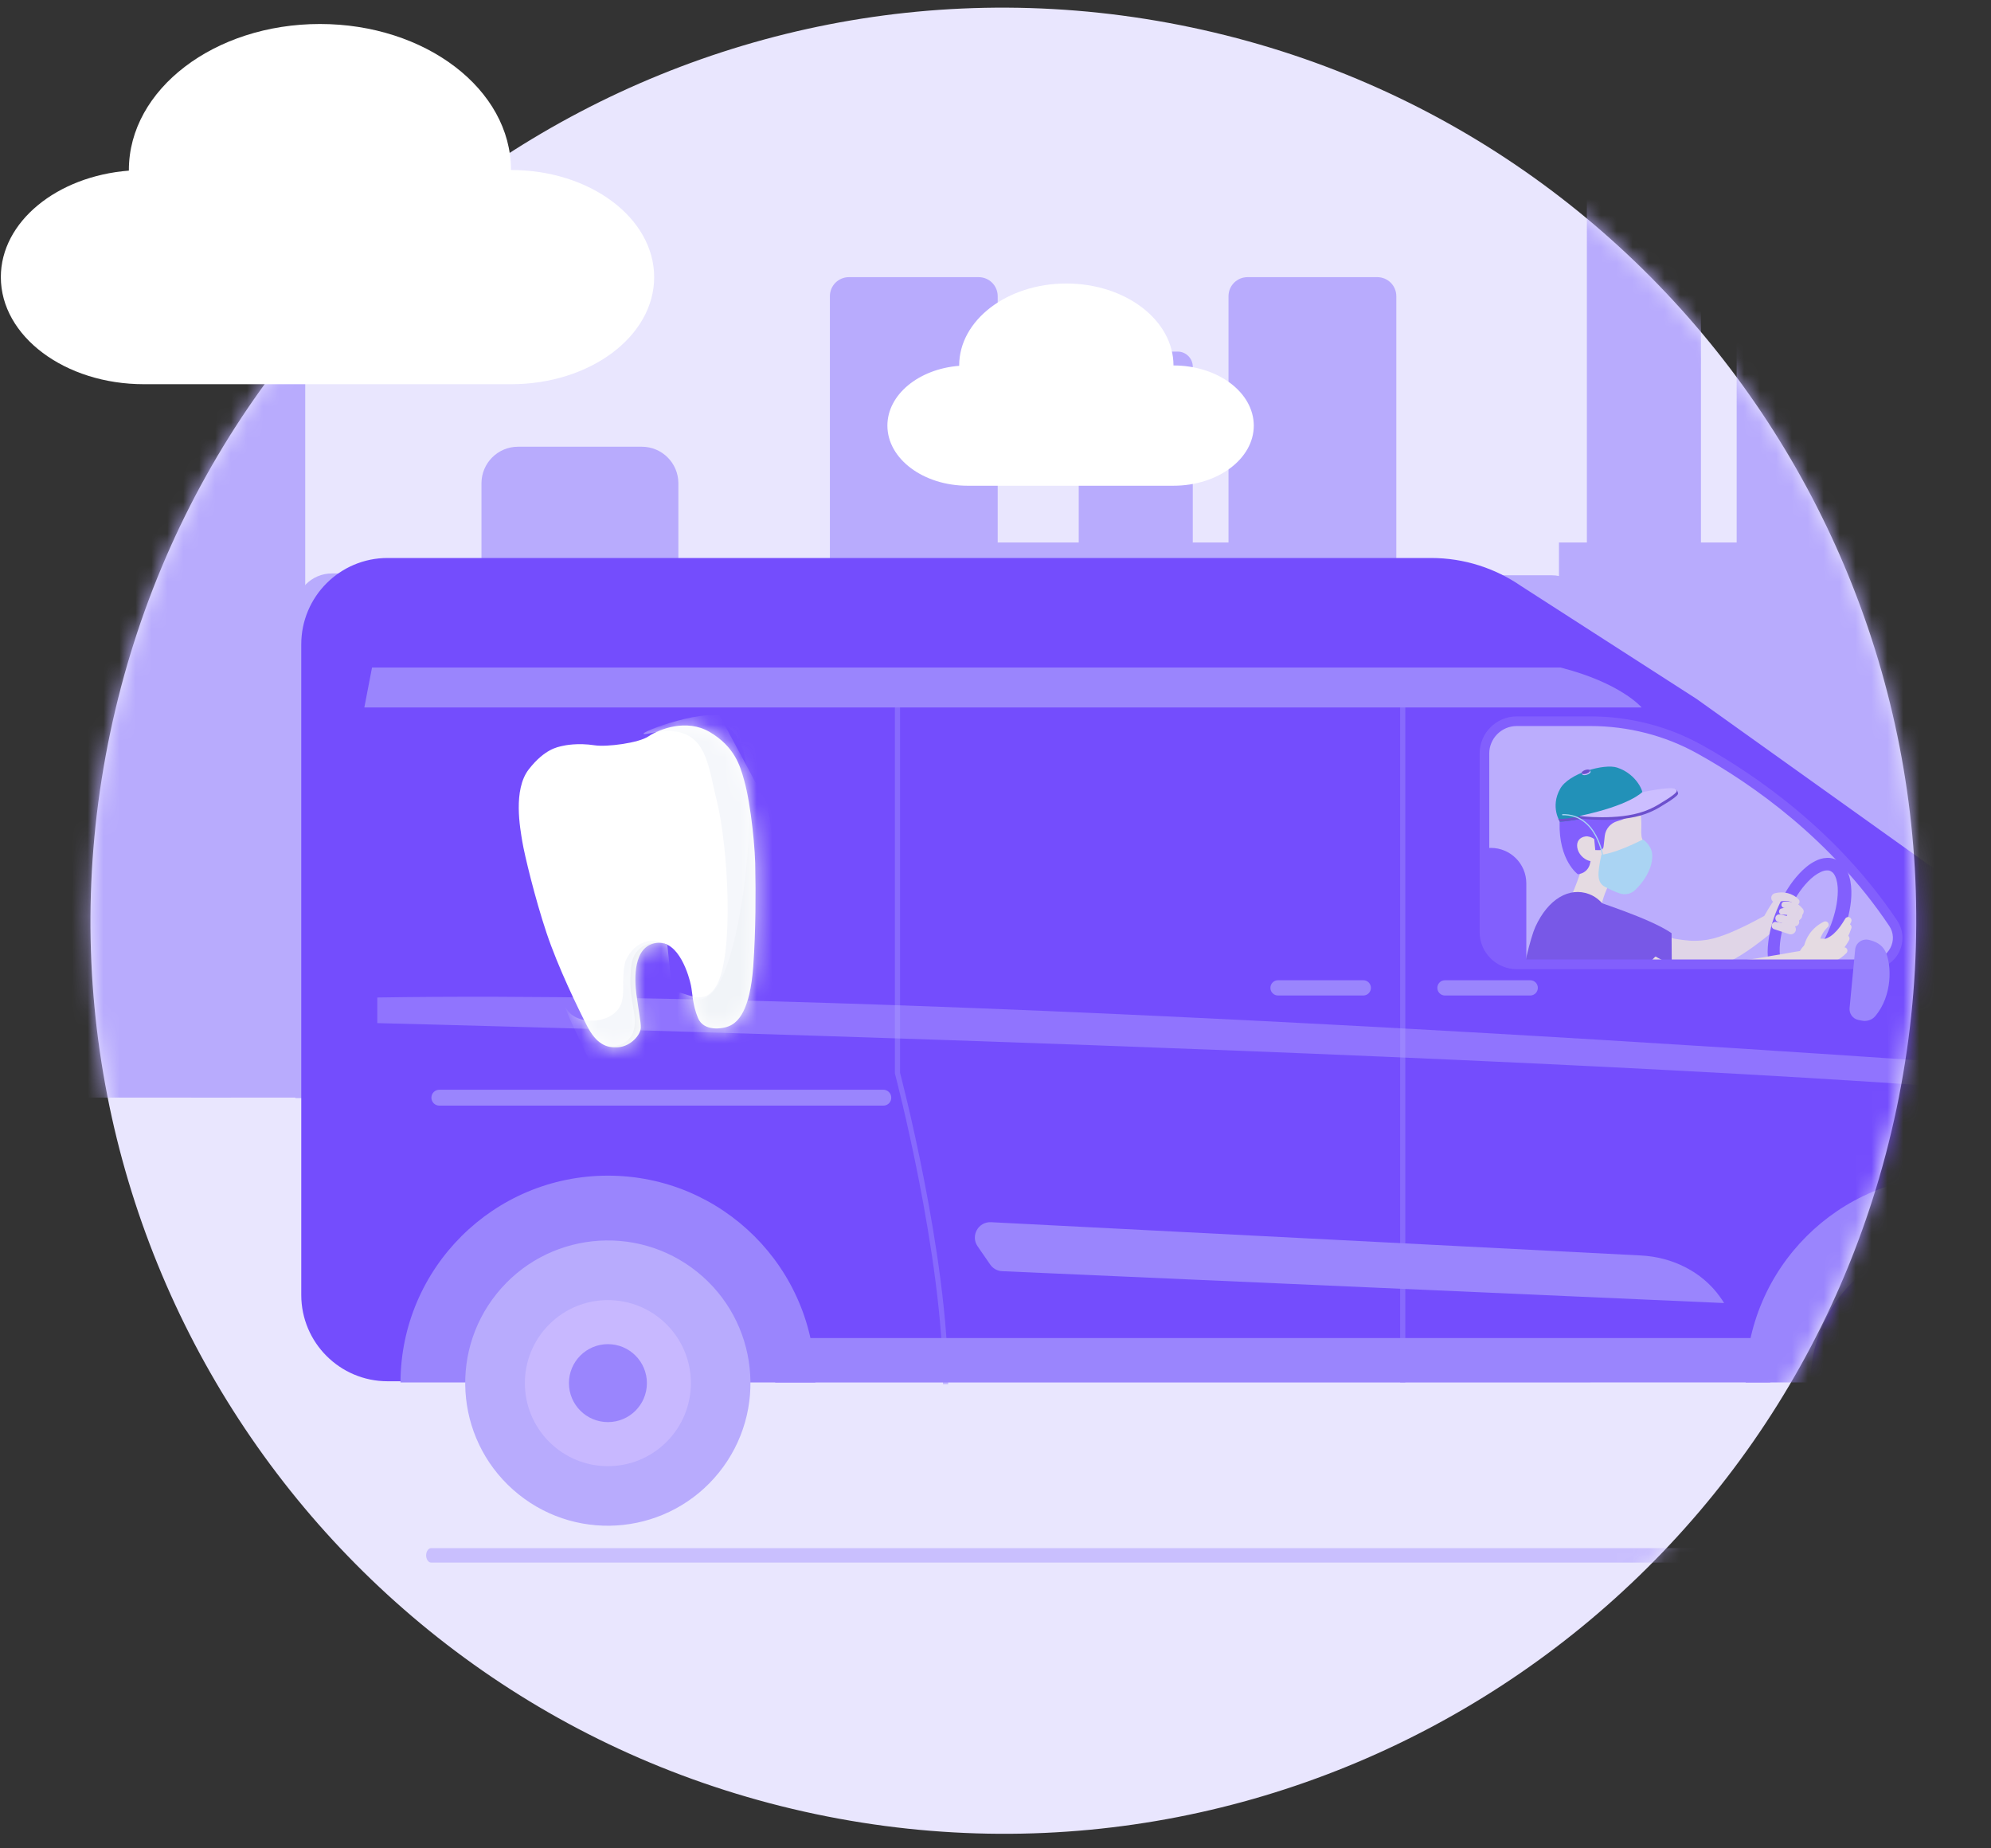 <svg width="125" height="116" viewBox="0 0 125 116" fill="none" xmlns="http://www.w3.org/2000/svg">
<rect x="0" y="0" width="125" height="116" fill="#333333" stroke="none"/>
<g clip-path="url(#clip0_12_8972)">
<path d="M119.069 69.593C112.553 100.562 82.165 120.386 51.196 113.87C20.226 107.355 0.402 76.966 6.918 45.997C13.434 15.027 43.822 -4.796 74.792 1.719C105.761 8.235 125.585 38.623 119.069 69.593Z" fill="#E9E6FE"/>
<mask id="mask0_12_8972" style="mask-type:alpha" maskUnits="userSpaceOnUse" x="5" y="0" width="116" height="116">
<path d="M119.069 69.593C112.553 100.562 82.165 120.386 51.196 113.87C20.226 107.355 0.402 76.966 6.918 45.997C13.434 15.027 43.822 -4.796 74.792 1.719C105.761 8.235 125.585 38.623 119.069 69.593Z" fill="#C8B8FF"/>
</mask>
<g mask="url(#mask0_12_8972)">
<g style="mix-blend-mode:multiply" opacity="0.65">
<path d="M109.037 98.085H27.073C26.898 98.085 26.754 97.881 26.754 97.631C26.754 97.381 26.898 97.176 27.073 97.176H109.04C109.215 97.176 109.358 97.381 109.358 97.631C109.358 97.881 109.215 98.085 109.037 98.085Z" fill="#B8ABFD"/>
</g>
<path d="M131.629 69.042H119.262V38.408C119.262 37.139 120.289 36.111 121.559 36.111H129.327C130.596 36.111 131.624 37.139 131.624 38.408V69.042H131.629Z" fill="#B8ABFD"/>
<path d="M14.505 68.896H2.138V23.845C2.138 22.576 3.166 21.548 4.435 21.548H12.203C13.473 21.548 14.5 22.576 14.5 23.845V68.896H14.505Z" fill="#B8ABFD"/>
<path d="M30.909 68.925H18.542V38.292C18.542 37.022 19.569 35.995 20.839 35.995H28.607C29.876 35.995 30.904 37.022 30.904 38.292V68.925H30.909Z" fill="#B8ABFD"/>
<path d="M53.957 69.042H41.59V38.408C41.59 37.139 42.618 36.111 43.887 36.111H51.655C52.925 36.111 53.952 37.139 53.952 38.408V69.042H53.957Z" fill="#B8ABFD"/>
<path d="M110.242 34.052H97.875V69.645H110.242V34.052Z" fill="#B8ABFD"/>
<path d="M119.563 69.042H109.032V18.593C109.032 17.931 109.566 17.397 110.229 17.397H118.371C119.033 17.397 119.568 17.931 119.568 18.593V69.042H119.563Z" fill="#B8ABFD"/>
<path d="M62.634 69.042H52.103V18.593C52.103 17.931 52.637 17.397 53.299 17.397H61.442C62.104 17.397 62.638 17.931 62.638 18.593V69.042H62.634Z" fill="#B8ABFD"/>
<path d="M106.794 52.26H99.629V4.71C99.629 4.181 100.058 3.756 100.584 3.756H105.835C106.365 3.756 106.79 4.185 106.79 4.71V52.26H106.794Z" fill="#B8ABFD"/>
<path d="M99.725 69.042H87.358V38.408C87.358 37.139 88.386 36.111 89.655 36.111H97.423C98.693 36.111 99.72 37.139 99.72 38.408V69.042H99.725Z" fill="#B8ABFD"/>
<path d="M42.595 69.023H30.228V30.338C30.228 29.069 31.256 28.041 32.525 28.041H40.293C41.563 28.041 42.59 29.069 42.59 30.338V69.023H42.595Z" fill="#B8ABFD"/>
<path d="M78.339 34.052H60.958V69.645H78.339V34.052Z" fill="#B8ABFD"/>
<path d="M87.66 69.042H77.129V18.593C77.129 17.931 77.663 17.397 78.325 17.397H86.468C87.13 17.397 87.664 17.931 87.664 18.593V69.042H87.66Z" fill="#B8ABFD"/>
<path d="M74.891 70.572H67.726V23.023C67.726 22.493 68.155 22.069 68.68 22.069H73.932C74.462 22.069 74.886 22.498 74.886 23.023V70.572H74.891Z" fill="#B8ABFD"/>
<path d="M19.167 68.896H12.002V7.871C12.002 7.341 12.431 6.916 12.957 6.916H18.208C18.738 6.916 19.163 7.345 19.163 7.871V68.896H19.167Z" fill="#B8ABFD"/>
<path d="M98.962 59.607C99.159 59.631 99.372 59.619 99.565 59.562C99.875 59.735 101.066 58.391 100.716 57.792C100.684 57.598 100.628 57.441 100.539 57.276C100.483 57.148 100.261 56.906 100.29 56.938L100.237 56.886C100.201 56.854 100.165 56.822 100.129 56.794C100.08 56.757 100.028 56.721 100.024 56.717L99.968 56.685C99.951 56.677 99.956 56.681 99.956 56.681L99.996 56.705L100.121 56.769L100.414 56.914L101.05 57.208C101.481 57.409 101.932 57.594 102.378 57.788C102.825 57.981 103.28 58.174 103.735 58.359L105.107 58.926L104.906 58.886C105.465 58.979 105.972 59.063 106.439 59.055C106.906 59.051 107.385 58.979 107.88 58.818C108.379 58.665 108.882 58.44 109.389 58.202C109.896 57.965 110.395 57.691 110.902 57.421L111.51 58.307C111.055 58.685 110.596 59.055 110.105 59.409C109.618 59.764 109.103 60.098 108.532 60.387C107.964 60.677 107.312 60.915 106.628 61.023C105.94 61.136 105.284 61.112 104.692 61.1L104.491 61.059C103.992 60.967 103.493 60.878 102.998 60.77C102.503 60.661 102.004 60.548 101.505 60.432C101.006 60.311 100.511 60.17 100.008 60.021C99.754 59.949 99.505 59.864 99.251 59.772L98.857 59.627L98.644 59.538L98.515 59.478L98.418 59.43L98.322 59.373C98.31 59.365 98.249 59.329 98.197 59.285C98.157 59.252 98.12 59.22 98.084 59.188L98.032 59.136C98.06 59.172 97.839 58.926 97.782 58.798C97.694 58.633 97.638 58.472 97.605 58.279C97.255 57.679 98.446 56.331 98.756 56.504C98.949 56.452 99.167 56.435 99.364 56.459L98.962 59.607Z" fill="#E5DBE2"/>
<path d="M99.508 56.323C100.064 56.544 103.581 57.627 104.945 58.576L104.965 61.494C102.12 61.442 98.796 59.864 98.228 59.558L99.508 56.323Z" fill="#6744E2"/>
<path d="M110.849 57.349C110.849 57.349 111.384 56.387 111.617 56.274C111.851 56.161 112.937 56.612 113.155 57.067C113.368 57.517 112.619 58.483 111.476 58.274C110.333 58.065 110.849 57.349 110.849 57.349Z" fill="#E5DBE2"/>
<path d="M115.569 58.882C115.231 59.611 114.813 60.303 114.237 60.903C113.947 61.2 113.617 61.474 113.199 61.671C112.99 61.768 112.756 61.844 112.487 61.848C112.225 61.864 111.927 61.78 111.706 61.615C111.476 61.458 111.323 61.236 111.223 61.023C111.114 60.806 111.066 60.589 111.026 60.375C110.953 59.949 110.969 59.534 111.018 59.132C111.11 58.327 111.352 57.558 111.678 56.838C112.004 56.113 112.414 55.421 112.978 54.822C113.259 54.524 113.577 54.242 113.984 54.041C114.185 53.94 114.418 53.86 114.68 53.852C114.937 53.832 115.235 53.908 115.457 54.065C115.69 54.218 115.851 54.435 115.956 54.648C116.068 54.866 116.125 55.083 116.169 55.296C116.249 55.727 116.249 56.146 116.209 56.556C116.125 57.373 115.891 58.146 115.569 58.882ZM114.756 58.516C115.05 57.86 115.267 57.164 115.348 56.464C115.388 56.117 115.4 55.767 115.348 55.445C115.296 55.136 115.179 54.834 115.002 54.725C114.917 54.661 114.825 54.628 114.704 54.636C114.587 54.632 114.446 54.673 114.31 54.737C114.028 54.866 113.754 55.083 113.513 55.333C113.022 55.84 112.635 56.468 112.33 57.128C112.04 57.796 111.827 58.5 111.754 59.208C111.718 59.562 111.722 59.916 111.786 60.239C111.851 60.552 111.979 60.854 112.165 60.955C112.253 61.015 112.342 61.039 112.462 61.027C112.575 61.023 112.712 60.983 112.845 60.915C113.114 60.778 113.376 60.556 113.613 60.303C114.084 59.8 114.463 59.172 114.756 58.516Z" fill="#744DFD"/>
<path d="M112.651 56.729C112.595 56.689 112.502 56.636 112.418 56.608C112.333 56.576 112.245 56.556 112.152 56.552C111.975 56.54 111.794 56.572 111.625 56.644C111.468 56.709 111.291 56.636 111.227 56.479C111.162 56.322 111.235 56.145 111.392 56.081C111.408 56.073 111.424 56.069 111.436 56.065H111.444C111.701 56.005 111.979 55.996 112.241 56.065C112.37 56.097 112.494 56.149 112.611 56.214C112.728 56.282 112.824 56.351 112.929 56.467C113.001 56.548 112.997 56.669 112.921 56.741C112.852 56.805 112.748 56.809 112.675 56.757L112.651 56.729Z" fill="#E5DBE2"/>
<path d="M112.732 57.353C112.712 57.321 112.656 57.26 112.607 57.22C112.555 57.176 112.499 57.135 112.438 57.103C112.318 57.039 112.181 57.003 112.04 56.995H112.032C111.919 56.986 111.835 56.894 111.843 56.781C111.847 56.681 111.927 56.6 112.028 56.592C112.225 56.576 112.434 56.6 112.628 56.673C112.724 56.709 112.817 56.753 112.905 56.809C112.994 56.87 113.07 56.922 113.159 57.019L113.167 57.027C113.271 57.135 113.263 57.309 113.155 57.413C113.046 57.518 112.873 57.51 112.768 57.401C112.752 57.381 112.74 57.365 112.732 57.353Z" fill="#E5DBE2"/>
<path d="M112.664 57.658C112.639 57.63 112.575 57.578 112.519 57.55C112.462 57.514 112.398 57.486 112.334 57.465C112.205 57.421 112.064 57.409 111.923 57.421H111.915C111.802 57.433 111.706 57.353 111.694 57.24C111.682 57.139 111.75 57.047 111.847 57.023C112.04 56.974 112.249 56.962 112.45 57.003C112.551 57.023 112.651 57.051 112.744 57.091C112.841 57.135 112.921 57.176 113.03 57.26L113.038 57.268C113.155 57.361 113.179 57.534 113.082 57.651C112.99 57.767 112.816 57.791 112.7 57.695C112.688 57.683 112.676 57.671 112.664 57.658Z" fill="#E5DBE2"/>
<path d="M112.6 58.13L111.662 57.884L111.646 57.88C111.513 57.844 111.436 57.711 111.469 57.578C111.501 57.45 111.63 57.373 111.758 57.401L112.744 57.611C112.889 57.643 112.986 57.788 112.954 57.932C112.921 58.077 112.777 58.174 112.632 58.142C112.628 58.142 112.624 58.142 112.62 58.138L112.6 58.13Z" fill="#E5DBE2"/>
<path d="M112.338 58.637L111.388 58.327C111.263 58.286 111.199 58.154 111.239 58.033C111.275 57.924 111.384 57.856 111.497 57.872H111.501L112.475 58.021H112.483C112.656 58.049 112.772 58.21 112.748 58.379C112.72 58.552 112.559 58.669 112.39 58.645C112.37 58.645 112.354 58.641 112.338 58.637Z" fill="#E5DBE2"/>
<path d="M101.073 55.441C101.073 55.441 100.699 55.976 100.469 57.135C100.417 57.405 100.18 57.602 99.906 57.594C99.568 57.586 99.113 57.53 98.731 57.328C98.461 57.188 98.357 56.854 98.493 56.584C98.968 55.646 99.487 53.972 99.487 53.972L101.073 55.441Z" fill="#EBE2DC"/>
<path d="M99.694 53.976L100.019 55.071C100.019 55.071 101.826 56.085 102.197 55.992C102.523 55.912 102.865 54.834 103.122 54.318C103.36 53.843 103.823 53.767 103.67 53.505C103.517 53.244 103.275 53.075 103.102 52.656C102.925 52.238 103.243 51.268 102.784 50.572C102.164 49.634 100.8 48.865 98.8 50.354C97.432 51.377 97.798 54.202 99.694 53.976Z" fill="#EBE2DC"/>
<path d="M100.752 52.467L100.675 53.147C100.659 53.272 100.555 53.368 100.426 53.364L100.152 53.36C100.152 53.36 99.927 53.634 99.83 54.181C99.77 54.515 99.52 54.781 99.19 54.853L99.066 54.881C99.066 54.881 97.854 54.032 97.915 51.618C97.975 49.203 101.541 48.483 102.945 50.273C102.945 50.273 103.207 51.078 101.549 51.541C101.122 51.662 100.804 52.024 100.752 52.467Z" fill="#744DFD"/>
<path d="M97.938 51.582C97.938 51.582 97.315 50.652 97.95 49.513C98.494 48.535 100.727 47.915 101.528 48.181C102.8 48.599 103.247 49.811 103.106 49.932C102.727 50.245 100.208 51.441 97.938 51.582Z" fill="#0089AA"/>
<path d="M99.23 51.211C99.295 51.264 99.363 51.312 99.432 51.356C98.941 51.465 98.433 51.549 97.939 51.578C97.939 51.578 97.89 51.513 97.83 51.4C98.18 51.429 98.679 51.348 99.23 51.211Z" fill="#593BC3"/>
<path d="M99.247 51.385C99.247 51.385 101.625 51.698 103.319 51.087C103.601 50.982 103.891 50.853 104.169 50.688C105.062 50.161 105.324 49.932 105.348 49.835C105.368 49.759 105.295 49.614 105.251 49.569C105.09 49.421 104.587 49.586 103.509 50.197C102.112 50.99 99.166 51.219 99.166 51.219L99.247 51.385Z" fill="#593BC3"/>
<path d="M99.166 51.219C99.166 51.219 101.545 51.533 103.239 50.922C103.521 50.817 103.81 50.688 104.088 50.523C104.981 49.996 105.243 49.767 105.267 49.67C105.352 49.332 104.329 49.489 103.102 49.722C103.102 49.722 102.345 50.551 99.166 51.219Z" fill="#CDBFFF"/>
<path d="M99.302 48.543L99.355 48.523C99.387 48.479 99.451 48.434 99.54 48.402C99.628 48.37 99.709 48.362 99.769 48.374L99.821 48.354L99.853 48.414C99.853 48.414 99.857 48.414 99.857 48.418C99.889 48.479 99.797 48.571 99.652 48.623C99.507 48.676 99.367 48.668 99.339 48.607V48.603L99.302 48.543Z" fill="#CDBFFF"/>
<path d="M99.303 48.543C99.335 48.603 99.475 48.611 99.616 48.559C99.761 48.507 99.853 48.414 99.821 48.354C99.789 48.294 99.648 48.286 99.508 48.338C99.363 48.39 99.27 48.483 99.303 48.543Z" fill="#593BC3"/>
<path d="M100.088 52.664C99.951 52.563 99.714 52.475 99.541 52.503C99.178 52.559 98.965 52.805 99.025 53.199C99.086 53.594 99.412 53.924 99.762 54.032C99.939 54.085 100.116 54.081 100.193 53.96C100.209 53.867 100.156 53.364 100.088 52.664Z" fill="#EBE2DC"/>
<path d="M100.644 53.831C100.644 53.831 100.294 51.083 98.08 51.139" stroke="#A3DAF0" stroke-width="0.073" stroke-miterlimit="10"/>
<path d="M100.543 53.65C100.543 53.65 101.332 53.614 103.151 52.693C103.151 52.693 103.658 53.027 103.723 53.578C103.795 54.198 103.473 55.071 102.668 55.86C102.403 56.117 102.016 56.198 101.67 56.073C101.405 55.977 101.071 55.836 100.749 55.659C100.254 55.385 100.282 54.83 100.543 53.65Z" fill="#A3DAF0"/>
<path d="M101.794 62.846C102.056 61.977 102.221 61.079 102.213 60.17C102.116 59.566 101.593 58.564 100.957 57.252C100.712 56.745 100.293 56.318 99.762 56.121C98.546 55.67 97.206 56.395 96.389 58.19C95.83 59.413 94.325 66.388 94.53 71.052C94.558 71.712 94.936 72.291 95.593 72.283C96.876 72.271 99.046 72.086 101.573 71.205C102.249 70.967 102.607 70.231 102.378 69.555C101.931 68.251 101.066 65.249 101.794 62.846Z" fill="#6744E2"/>
<path d="M113.542 60.721C112.954 61.011 112.354 61.265 111.747 61.518C111.135 61.752 110.511 61.973 109.875 62.178C109.24 62.375 108.575 62.524 107.911 62.653C107.581 62.717 107.247 62.774 106.921 62.822L106.43 62.895L105.887 62.947C105.159 62.999 104.318 62.951 103.521 62.677C102.724 62.416 102.064 62.001 101.517 61.611L98.446 59.377C97.862 58.955 97.734 58.138 98.156 57.554C98.555 57.007 99.307 56.862 99.879 57.2C100.45 57.538 101.001 57.92 101.541 58.299C102.072 58.681 102.583 59.091 103.066 59.45C103.557 59.804 103.984 60.097 104.394 60.279C104.801 60.464 105.263 60.54 105.811 60.548L106.229 60.544L106.696 60.532C107.006 60.52 107.312 60.508 107.618 60.484C108.225 60.444 108.829 60.359 109.445 60.279C110.061 60.202 110.68 60.097 111.304 59.985C111.932 59.888 112.56 59.759 113.196 59.667L113.212 59.663C113.522 59.619 113.811 59.832 113.856 60.142C113.888 60.379 113.755 60.613 113.542 60.721Z" fill="#EBE2DC"/>
<path d="M115.228 60.411L115.502 59.872C115.534 59.808 115.522 59.731 115.473 59.679L114.825 58.999C114.757 58.979 114.685 58.963 114.612 58.947C113.839 58.782 113.079 59.268 112.87 60.033C112.729 60.552 112.64 61.108 112.906 61.116C113.381 61.128 114.113 61.16 114.528 60.931C114.777 60.79 115.003 60.621 115.228 60.411Z" fill="#EBE2DC"/>
<path d="M114.721 58.218C114.625 58.314 114.516 58.447 114.44 58.58C114.359 58.712 114.303 58.849 114.266 58.99C114.19 59.268 114.21 59.546 114.287 59.803C114.371 60.105 114.198 60.415 113.9 60.503C113.598 60.588 113.289 60.415 113.2 60.117C113.184 60.057 113.176 59.996 113.18 59.936L113.184 59.9C113.208 59.457 113.341 59.01 113.582 58.656C113.699 58.479 113.84 58.322 113.997 58.189C114.154 58.056 114.311 57.952 114.508 57.855C114.613 57.807 114.741 57.851 114.79 57.956C114.83 58.041 114.81 58.137 114.749 58.197L114.721 58.218Z" fill="#EBE2DC"/>
<path d="M114.318 59.912C114.395 59.928 114.532 59.932 114.64 59.92C114.757 59.908 114.874 59.888 114.99 59.852C115.22 59.783 115.441 59.667 115.638 59.51L115.642 59.506C115.735 59.433 115.868 59.449 115.94 59.542C116.009 59.626 116.001 59.747 115.924 59.824C115.715 60.037 115.461 60.222 115.18 60.351C115.039 60.415 114.89 60.464 114.733 60.5C114.572 60.532 114.435 60.556 114.234 60.548C114.057 60.54 113.92 60.391 113.928 60.214C113.936 60.037 114.085 59.9 114.262 59.908C114.286 59.908 114.302 59.908 114.318 59.912Z" fill="#EBE2DC"/>
<path d="M114.548 59.462C114.572 59.498 114.677 59.57 114.758 59.566C114.85 59.57 114.967 59.538 115.083 59.462C115.321 59.313 115.538 59.055 115.727 58.794L115.731 58.785C115.8 58.689 115.933 58.669 116.029 58.737C116.118 58.802 116.142 58.922 116.09 59.019C115.909 59.329 115.711 59.639 115.393 59.896C115.232 60.021 115.023 60.134 114.77 60.15C114.645 60.158 114.512 60.138 114.391 60.093C114.267 60.041 114.174 59.993 114.053 59.872L114.049 59.868C113.924 59.743 113.928 59.538 114.053 59.413C114.178 59.289 114.383 59.293 114.508 59.417C114.524 59.433 114.536 59.45 114.548 59.462Z" fill="#EBE2DC"/>
<path d="M114.318 58.958C114.314 58.962 114.415 58.974 114.475 58.958C114.548 58.946 114.624 58.926 114.697 58.894C114.846 58.826 114.999 58.729 115.135 58.6C115.272 58.475 115.401 58.331 115.518 58.174C115.634 58.017 115.739 57.848 115.844 57.675L115.848 57.667C115.908 57.566 116.041 57.534 116.142 57.594C116.238 57.651 116.27 57.771 116.222 57.872C116.129 58.065 116.029 58.258 115.916 58.443C115.799 58.628 115.671 58.809 115.514 58.979C115.361 59.148 115.176 59.3 114.958 59.421C114.85 59.482 114.729 59.53 114.596 59.562C114.455 59.59 114.347 59.614 114.137 59.574C113.968 59.526 113.872 59.345 113.92 59.176C113.972 59.003 114.149 58.906 114.318 58.958Z" fill="#EBE2DC"/>
<path d="M114.198 59.091C114.318 59.148 114.516 59.196 114.677 59.188C114.846 59.184 115.007 59.136 115.155 59.043C115.304 58.95 115.433 58.814 115.55 58.661C115.602 58.58 115.654 58.496 115.703 58.407L115.832 58.13L115.84 58.109C115.888 58.005 116.017 57.956 116.121 58.005C116.222 58.053 116.27 58.17 116.23 58.27L116.109 58.596C116.057 58.701 116.009 58.81 115.948 58.914C115.819 59.12 115.667 59.321 115.453 59.478C115.244 59.631 114.982 59.735 114.721 59.767C114.447 59.796 114.206 59.775 113.924 59.667C113.759 59.606 113.674 59.421 113.735 59.256C113.795 59.091 113.98 59.007 114.145 59.067C114.153 59.071 114.165 59.075 114.173 59.079L114.198 59.091Z" fill="#EBE2DC"/>
<path d="M97.488 59.083C97.717 61.192 102.716 62.641 102.716 62.641C103.166 60.468 104.024 59.977 104.024 59.977C102.486 57.884 101.255 57.188 100.478 56.656C99.915 56.27 99.174 56.274 98.619 56.668C98.007 57.103 97.355 57.864 97.488 59.083Z" fill="#6744E2"/>
<path d="M95.826 62.157H91.375V55.449C91.375 54.221 92.373 53.223 93.6 53.223C94.828 53.223 95.826 54.221 95.826 55.449V62.157Z" fill="#744DFD"/>
<path fill-rule="evenodd" clip-rule="evenodd" d="M139.7 64.009C141.917 65.035 143.302 67.019 143.31 69.176L143.366 80.863C143.378 84.083 140.774 86.699 137.555 86.699H99.834V86.703H24.335C21.341 86.703 18.914 84.276 18.914 81.282V40.446C18.914 37.452 21.341 35.025 24.335 35.025H89.837C91.946 35.025 93.898 35.681 95.507 36.791L106.518 43.874L126.154 57.9L139.7 64.009ZM93.499 58.504C93.499 59.458 94.276 60.23 95.226 60.23V60.226H117.489C117.996 60.226 118.439 59.961 118.676 59.514C118.918 59.063 118.894 58.54 118.608 58.117C114.97 52.688 110.048 49.235 106.559 47.296C104.534 46.169 102.212 45.573 99.838 45.573H95.226C94.272 45.573 93.499 46.35 93.499 47.3V58.504Z" fill="#744DFD"/>
<path d="M117.489 60.834H95.226C93.938 60.834 92.896 59.791 92.896 58.503V47.299C92.896 46.012 93.938 44.969 95.226 44.969H99.838C102.293 44.969 104.711 45.577 106.852 46.768C110.281 48.676 115.364 52.193 119.107 57.783C119.976 59.083 119.054 60.834 117.489 60.834Z" fill="#C8B8FF" fill-opacity="0.17"/>
<path opacity="0.51" d="M88.066 86.783V42.116H56.346V67.362C56.346 67.362 59.368 78.799 59.368 86.888" stroke="#9A85FD" stroke-width="0.324" stroke-miterlimit="10"/>
<path d="M111.142 83.99H48.667V86.779H99.854V86.775H111.142V83.99Z" fill="#9A85FD"/>
<path d="M22.874 44.406H103.065C103.065 44.406 101.769 42.868 97.966 41.899H23.357L22.874 44.406Z" fill="#9A85FD"/>
<path d="M108.244 81.793L62.921 79.793C62.619 79.781 62.341 79.628 62.168 79.378L61.376 78.231C60.921 77.571 61.42 76.678 62.221 76.718L103.028 78.807C104.976 78.907 106.84 79.809 107.974 81.39C108.067 81.515 108.156 81.652 108.244 81.793Z" fill="#9A85FD"/>
<path d="M55.46 69.401H27.583C27.305 69.401 27.084 69.176 27.084 68.902C27.084 68.625 27.309 68.403 27.583 68.403H55.456C55.734 68.403 55.955 68.629 55.955 68.902C55.959 69.18 55.734 69.401 55.46 69.401Z" fill="#9A85FD"/>
<path d="M116.471 59.606C116.511 59.184 116.913 58.902 117.328 58.995C117.722 59.083 118.161 59.284 118.37 59.723C118.769 60.544 118.829 62.492 117.73 63.788C117.525 64.029 117.195 64.13 116.885 64.065L116.668 64.021C116.322 63.949 116.088 63.627 116.121 63.277L116.471 59.606Z" fill="#9A85FD"/>
<path opacity="0.41" d="M134.029 69.253L132.822 67.442C132.822 67.442 61.565 62.009 23.687 62.613V64.222C23.691 64.222 106.466 66.235 134.029 69.253Z" fill="#B8ABFD"/>
<path d="M135.643 86.775C135.619 79.603 129.799 73.796 122.62 73.796C115.44 73.796 109.621 79.603 109.597 86.775H135.643Z" fill="#9A85FD"/>
<path d="M51.19 86.775C51.166 79.603 45.347 73.796 38.167 73.796C30.988 73.796 25.168 79.603 25.144 86.775H51.19Z" fill="#9A85FD"/>
<path d="M85.591 62.488H80.239C79.973 62.488 79.76 62.274 79.76 62.009C79.76 61.743 79.973 61.53 80.239 61.53H85.591C85.857 61.53 86.07 61.743 86.07 62.009C86.07 62.27 85.857 62.488 85.591 62.488Z" fill="#9A85FD"/>
<path d="M96.071 62.488H90.719C90.453 62.488 90.24 62.274 90.24 62.009C90.24 61.743 90.453 61.53 90.719 61.53H96.071C96.337 61.53 96.55 61.743 96.55 62.009C96.55 62.27 96.337 62.488 96.071 62.488Z" fill="#9A85FD"/>
<path d="M126.091 95.078C130.65 93.159 132.79 87.909 130.871 83.351C128.953 78.793 123.703 76.653 119.145 78.571C114.586 80.49 112.446 85.74 114.365 90.298C116.283 94.856 121.533 96.996 126.091 95.078Z" fill="#744DFD"/>
<path d="M124.625 91.63C127.281 90.52 128.534 87.467 127.423 84.811C126.313 82.156 123.261 80.903 120.605 82.013C117.949 83.124 116.697 86.176 117.807 88.832C118.917 91.487 121.97 92.74 124.625 91.63Z" fill="#CACFD7"/>
<path d="M125.067 86.82C125.067 88.172 123.972 89.266 122.62 89.266C121.268 89.266 120.173 88.172 120.173 86.82C120.173 85.468 121.268 84.373 122.62 84.373C123.972 84.373 125.067 85.472 125.067 86.82Z" fill="#A2A6AC"/>
<path d="M45.142 92.425C48.239 88.569 47.624 82.933 43.769 79.837C39.913 76.74 34.277 77.355 31.18 81.21C28.084 85.066 28.699 90.702 32.554 93.798C36.41 96.895 42.045 96.28 45.142 92.425Z" fill="#B8ABFD"/>
<path d="M41.85 90.505C43.885 88.469 43.885 85.17 41.85 83.134C39.815 81.099 36.515 81.099 34.48 83.134C32.444 85.17 32.444 88.469 34.48 90.505C36.515 92.54 39.815 92.54 41.85 90.505Z" fill="#C8B8FF"/>
<path d="M40.614 86.819C40.614 88.172 39.519 89.266 38.167 89.266C36.815 89.266 35.72 88.172 35.72 86.819C35.72 85.467 36.815 84.373 38.167 84.373C39.519 84.373 40.614 85.471 40.614 86.819Z" fill="#9A85FD"/>
<g style="mix-blend-mode:luminosity">
<path d="M40.731 46.211C40.113 46.643 38.081 46.898 37.345 46.784C36.264 46.618 35.464 46.784 35.278 46.83C35.017 46.894 34.202 47.008 33.203 48.285C32.192 49.578 32.66 52.018 32.792 52.827C32.922 53.624 33.585 56.386 34.315 58.565C35.046 60.744 36.299 63.311 36.866 64.414C37.434 65.517 38.073 65.808 38.841 65.735C39.609 65.662 40.215 64.968 40.232 64.51C40.246 64.152 40.084 63.412 39.956 62.425C39.826 61.438 39.747 59.396 41.197 59.189C42.646 58.981 43.275 61.349 43.379 61.846C43.482 62.342 43.468 63.049 43.822 63.902C44.176 64.756 45.369 64.611 45.844 64.378C46.318 64.146 47.082 63.484 47.29 60.669C47.457 58.418 47.446 55.745 47.42 54.69C47.439 53.453 47.161 50.547 46.717 48.966L46.712 48.948C46.473 48.095 46.129 46.868 44.55 45.945C43.096 45.095 41.398 45.768 40.731 46.211Z" fill="white"/>
<mask id="mask1_12_8972" style="mask-type:alpha" maskUnits="userSpaceOnUse" x="32" y="45" width="16" height="21">
<path d="M40.731 46.211C40.113 46.643 38.081 46.898 37.345 46.784C36.264 46.618 35.464 46.784 35.279 46.83C35.017 46.894 34.202 47.008 33.203 48.285C32.192 49.577 32.66 52.018 32.792 52.827C32.922 53.624 33.585 56.386 34.315 58.565C35.046 60.744 36.299 63.311 36.866 64.414C37.434 65.517 38.073 65.808 38.841 65.735C39.609 65.662 40.215 64.968 40.233 64.51C40.246 64.152 40.085 63.412 39.956 62.425C39.827 61.438 39.747 59.396 41.197 59.189C42.646 58.981 43.276 61.349 43.379 61.846C43.482 62.342 43.468 63.049 43.822 63.902C44.176 64.756 45.369 64.611 45.844 64.378C46.319 64.146 47.082 63.483 47.291 60.669C47.458 58.418 47.447 55.745 47.42 54.69C47.439 53.453 47.161 50.547 46.717 48.966L46.712 48.948C46.473 48.095 46.129 46.868 44.55 45.945C43.097 45.095 41.399 45.768 40.731 46.211Z" fill="white"/>
</mask>
<g mask="url(#mask1_12_8972)">
<path d="M44.951 61.92C44.274 63.034 43.418 62.497 42.675 62.305L42.34 63.923L44.562 66.364L48.294 66.036L49.593 58.869L48.883 54.678L48.173 50.487L45.173 44.905C43.315 44.648 39.03 46.413 40.832 46.021C44.356 45.253 44.409 47.927 44.973 50.135C45.724 53.073 46.112 60.01 44.951 61.92Z" fill="#F5F7FB"/>
<path opacity="0.32" d="M42.474 62.2C43.169 62.526 43.91 63.213 44.782 62.244C46.278 60.584 47.184 53.695 46.992 50.668C46.856 48.528 47.207 45.401 44.243 45.124C43.296 45.103 42.81 45.13 43.647 45.106C43.859 45.1 44.057 45.106 44.243 45.124C45.382 45.148 47.188 45.24 48.159 45.566L50.071 51.609L49.99 55.859L49.909 60.108L47.302 66.909L43.574 66.538L41.845 63.727L42.474 62.2Z" fill="#E9ECF2"/>
<path d="M39.262 60.352C39.826 59 41.093 58.798 41.885 59.318L41.658 64.495L40.45 67.364L37.237 67.052C36.476 65.48 35.08 62.541 35.583 63.354C36.212 64.37 38.316 64.319 38.936 63.148C39.297 62.467 38.975 61.466 39.262 60.352Z" fill="#F5F7FB"/>
<path d="M39.633 60.632C39.77 59.295 41.037 58.93 41.898 59.326L42.443 64.479L41.675 67.496L38.452 67.665C37.466 66.224 37.272 65.832 38.47 65.682C39.775 65.518 39.969 64.534 39.807 63.571C39.582 62.245 39.514 61.776 39.633 60.632Z" fill="#E9ECF2"/>
</g>
</g>
</g>
<path d="M32.081 10.67C32.081 5.604 26.706 1.506 20.086 1.506C13.457 1.506 8.091 5.614 8.091 10.67C8.091 10.68 8.091 10.691 8.091 10.711C3.571 11.061 0.053 13.924 0.053 17.393C0.053 21.11 4.076 24.117 9.035 24.117H32.089C37.048 24.117 41.071 21.11 41.071 17.393C41.063 13.676 37.04 10.67 32.081 10.67Z" fill="white"/>
<path d="M73.674 22.94C73.674 20.096 70.66 17.796 66.947 17.796C63.23 17.796 60.22 20.102 60.22 22.94C60.22 22.946 60.22 22.952 60.22 22.963C57.686 23.16 55.713 24.767 55.713 26.715C55.713 28.802 57.969 30.489 60.75 30.489H73.678C76.46 30.489 78.716 28.802 78.716 26.715C78.711 24.628 76.46 22.94 73.674 22.94Z" fill="white"/>
</g>
<defs>
<clipPath id="clip0_12_8972">
<rect width="124.757" height="127.327" fill="white" transform="translate(0.053 -7.353)"/>
</clipPath>
</defs>
</svg>
